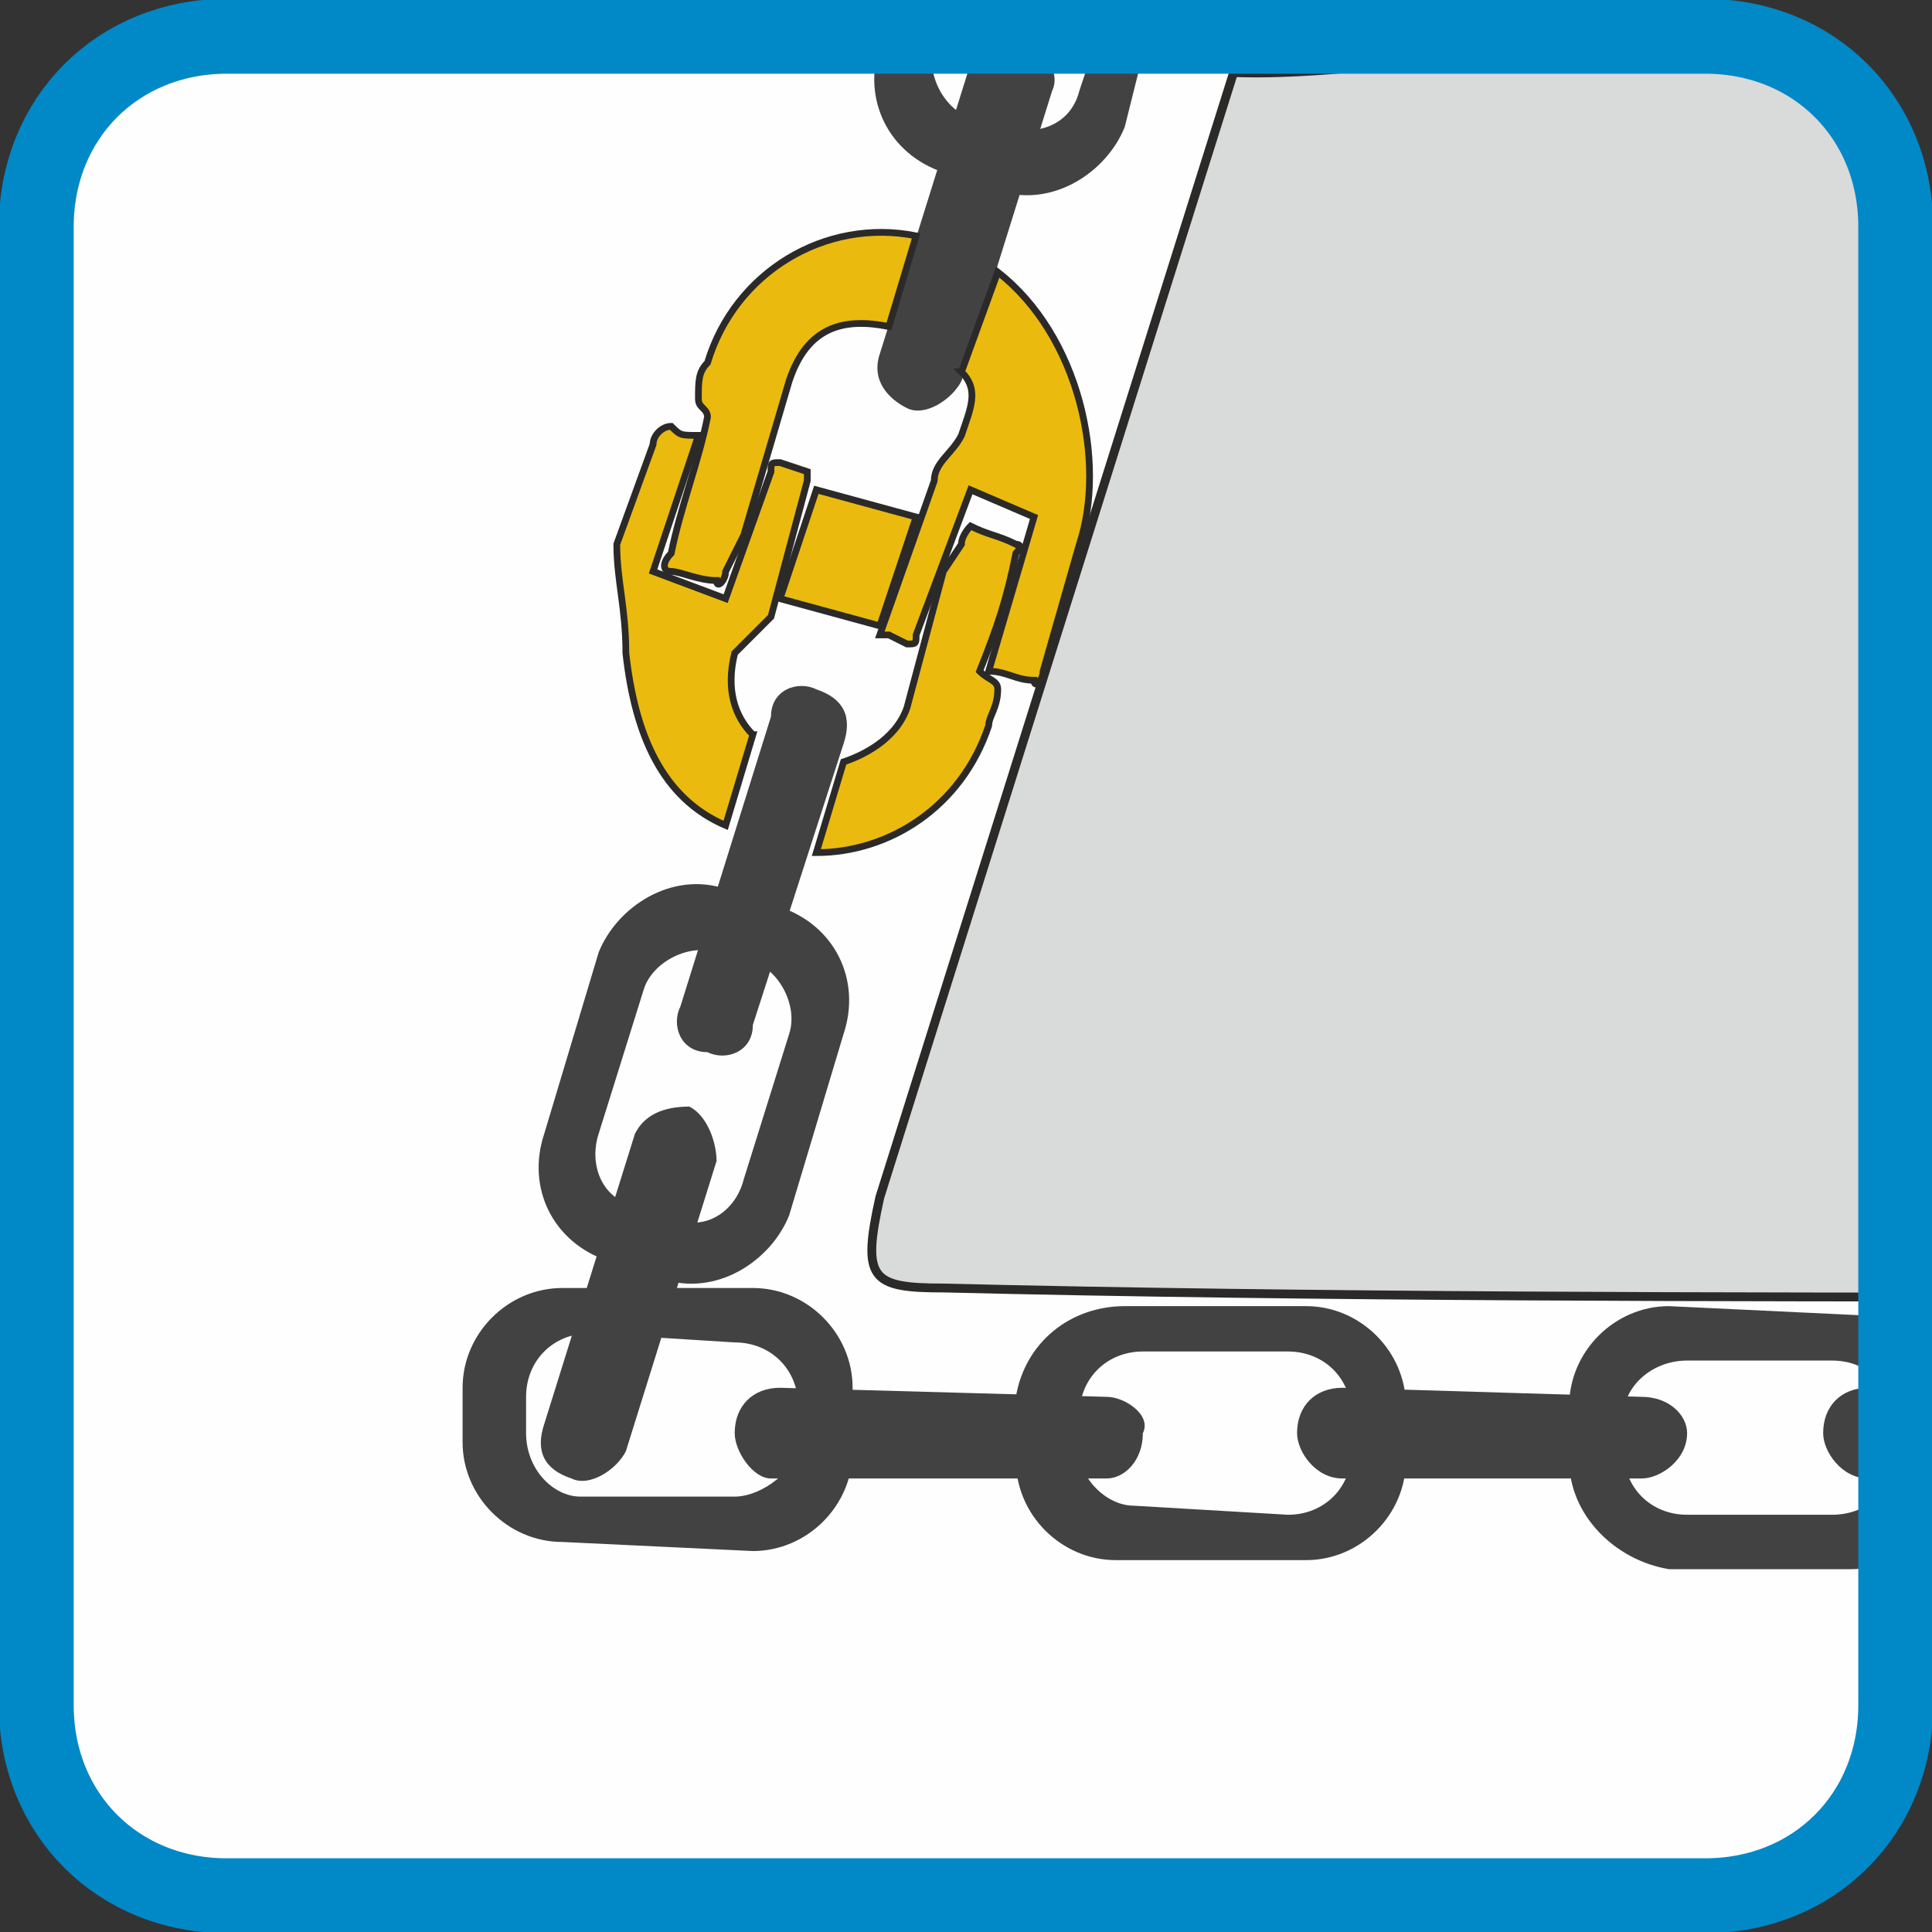 <?xml version="1.0" encoding="UTF-8"?>
<!DOCTYPE svg PUBLIC "-//W3C//DTD SVG 1.1//EN" "http://www.w3.org/Graphics/SVG/1.1/DTD/svg11.dtd">
<!-- Creator: CorelDRAW X7 -->
<svg xmlns="http://www.w3.org/2000/svg" xml:space="preserve" width="21.844mm" height="21.844mm" version="1.1" style="shape-rendering:geometricPrecision; text-rendering:geometricPrecision; image-rendering:optimizeQuality; fill-rule:evenodd; clip-rule:evenodd"
viewBox="0 0 213 213"
 xmlns:xlink="http://www.w3.org/1999/xlink">
 <rect x="0" y="0" width="213" height="213" fill="#333333" stroke="none"/>
 <defs>
  <style type="text/css">
   <![CDATA[
    .str2 {stroke:#0088C7;stroke-width:8.252}
    .str0 {stroke:#2B2A29;stroke-width:0.975}
    .str1 {stroke:#2B2A29;stroke-width:0.743}
    .fil4 {fill:none}
    .fil0 {fill:#FEFEFE}
    .fil1 {fill:#D9DADA}
    .fil2 {fill:#434242}
    .fil3 {fill:#EABA0F}
   ]]>
  </style>
   <clipPath id="id0">
    <path d="M25 4l163 0c12,0 21,9 21,21l0 163c0,12 -9,21 -21,21l-163 0c-12,0 -21,-9 -21,-21l0 -163c0,-12 9,-21 21,-21z"/>
   </clipPath>
 </defs>
 <g id="Слой_x0020_1">
  <path class="fil0" d="M25 4l163 0c12,0 21,9 21,21l0 163c0,12 -9,21 -21,21l-163 0c-12,0 -21,-9 -21,-21l0 -163c0,-12 9,-21 21,-21z"/>
  <g style="clip-path:url(#id0)">
   <g id="_1168885616">
    <g>
     <path id="1" class="fil1 str0" d="M231 143c-41,0 -86,0 -127,-1 -8,0 -9,-1 -7,-10l39 -124c26,1 75,-15 93,7 -2,33 -2,79 2,128z"/>
     <g>
      <path class="fil2" d="M80 98l6 2c6,2 9,8 7,14l-6 20c-2,5 -8,9 -14,7l-6 -2c-6,-2 -9,-8 -7,-14l6 -20c2,-5 8,-9 14,-7zm-1 7l4 1c3,1 5,5 4,8l-5 16c-1,4 -5,6 -8,4l-4 -1c-4,-1 -5,-5 -4,-8l5 -16c1,-3 5,-5 8,-4z"/>
      <path class="fil2" d="M76 122l0 0c2,1 3,4 3,6l-10 32c-1,2 -4,4 -6,3l0 0c-3,-1 -4,-3 -3,-6l10 -32c1,-2 3,-3 6,-3z"/>
      <path class="fil2" d="M90 76l0 0c3,1 4,3 3,6l-10 31c0,3 -3,4 -5,3l0 0c-3,0 -4,-3 -3,-5l10 -32c0,-3 3,-4 5,-3z"/>
      <path class="fil2" d="M126 6l-2 8c-2,5 -8,9 -14,7l-6 -2c-6,-2 -9,-8 -7,-14l2 -7c2,-7 32,-1 27,8zm-6 1l-1 3c-1,4 -5,5 -8,4l-4 -1c-3,-1 -5,-5 -4,-8l1 -3c3,-9 19,-4 16,5z"/>
      <path class="fil2" d="M113 4l0 0c2,1 4,4 3,6l-10 32c-1,2 -4,4 -6,3l0 0c-2,-1 -4,-3 -3,-6l10 -32c1,-2 3,-3 6,-3z"/>
     </g>
     <g>
      <path class="fil3 str1" d="M74 63c1,0 3,1 5,1 0,1 1,0 1,-1l2 -4 5 -17c2,-6 6,-7 11,-6l3 -10c-10,-2 -20,4 -23,14 -1,1 -1,2 -1,4 0,1 1,1 1,2 -1,5 -3,10 -4,15 -1,1 -1,2 0,2zm32 -22c2,2 1,4 0,7 -1,2 -3,3 -3,5l-6 17c0,0 1,0 1,0l2 1c1,0 1,0 1,-1l6 -16 7 3 -5 17c2,0 3,1 5,1 0,1 1,0 1,-1l4 -14c3,-9 0,-23 -9,-30l-4 11z"/>
      <polygon class="fil3 str1" points="90,54 101,57 97,69 86,66 "/>
      <path class="fil3 str1" d="M112 60c-2,-1 -3,-1 -5,-2 0,0 -1,1 -1,2l-2 3 -4 15c-1,3 -4,5 -7,6 0,0 0,0 0,0l-3 10c8,0 16,-5 19,-14 0,-1 1,-2 1,-4 0,-1 -1,-1 -2,-2 2,-5 3,-8 4,-13 0,0 1,-1 0,-1zm-29 21c-2,-2 -3,-5 -2,-9 1,-1 3,-3 4,-4l4 -15c0,-1 0,-1 0,-1l-3 -1c-1,0 -1,0 -1,1l-5 14 -8 -3 5 -15c-2,0 -2,0 -3,-1 -1,0 -2,1 -2,2l-4 11c0,4 1,7 1,12 1,9 4,16 11,19l3 -10z"/>
     </g>
     <path class="fil2" d="M94 153l0 7c0,6 -5,11 -11,11l-21 -1c-6,0 -11,-5 -11,-11l0 -6c0,-6 5,-11 11,-11l21 0c6,0 11,5 11,11zm-6 2l0 4c0,3 -4,6 -7,6l-17 0c-3,0 -6,-3 -6,-7l0 -4c0,-4 3,-7 7,-7l16 1c4,0 7,3 7,7z"/>
     <path class="fil2" d="M155 155l0 6c0,6 -5,11 -11,11l-21 0c-6,0 -11,-5 -11,-11l0 -7c1,-6 6,-10 12,-10l20 0c6,0 11,5 11,11zm-6 1l0 4c0,4 -3,7 -7,7l-17 -1c-3,0 -6,-3 -6,-6l0 -4c0,-4 3,-7 7,-7l16 0c4,0 7,3 7,7z"/>
     <path class="fil2" d="M215 156l0 6c0,6 -5,11 -11,11l-20 0c-6,-1 -11,-6 -11,-12l0 -6c0,-6 5,-11 11,-11l21 1c6,0 11,5 10,11zm-6 1l0 4c0,3 -3,6 -7,6l-16 0c-4,0 -7,-3 -7,-7l0 -4c0,-3 3,-6 7,-6l16 0c4,0 7,3 7,7z"/>
     <path class="fil2" d="M186 158l0 0c0,3 -3,5 -5,5l-33 0c-3,0 -5,-3 -5,-5l0 0c0,-3 2,-5 5,-5l33 1c3,0 5,2 5,4z"/>
     <path class="fil2" d="M126 158l0 0c0,3 -2,5 -4,5l-37 0c-2,0 -4,-3 -4,-5l0 0c0,-3 2,-5 5,-5l36 1c2,0 5,2 4,4z"/>
     <path class="fil2" d="M232 158l0 0c0,3 -3,5 -5,5l-21 0c-3,0 -5,-3 -5,-5l0 0c0,-3 2,-5 5,-5l21 1c2,0 5,2 5,4z"/>
    </g>
   </g>
  </g>
  <path class="fil4 str2" d="M25 4l163 0c12,0 21,9 21,21l0 163c0,12 -9,21 -21,21l-163 0c-12,0 -21,-9 -21,-21l0 -163c0,-12 9,-21 21,-21z"/>
 </g>
</svg>
